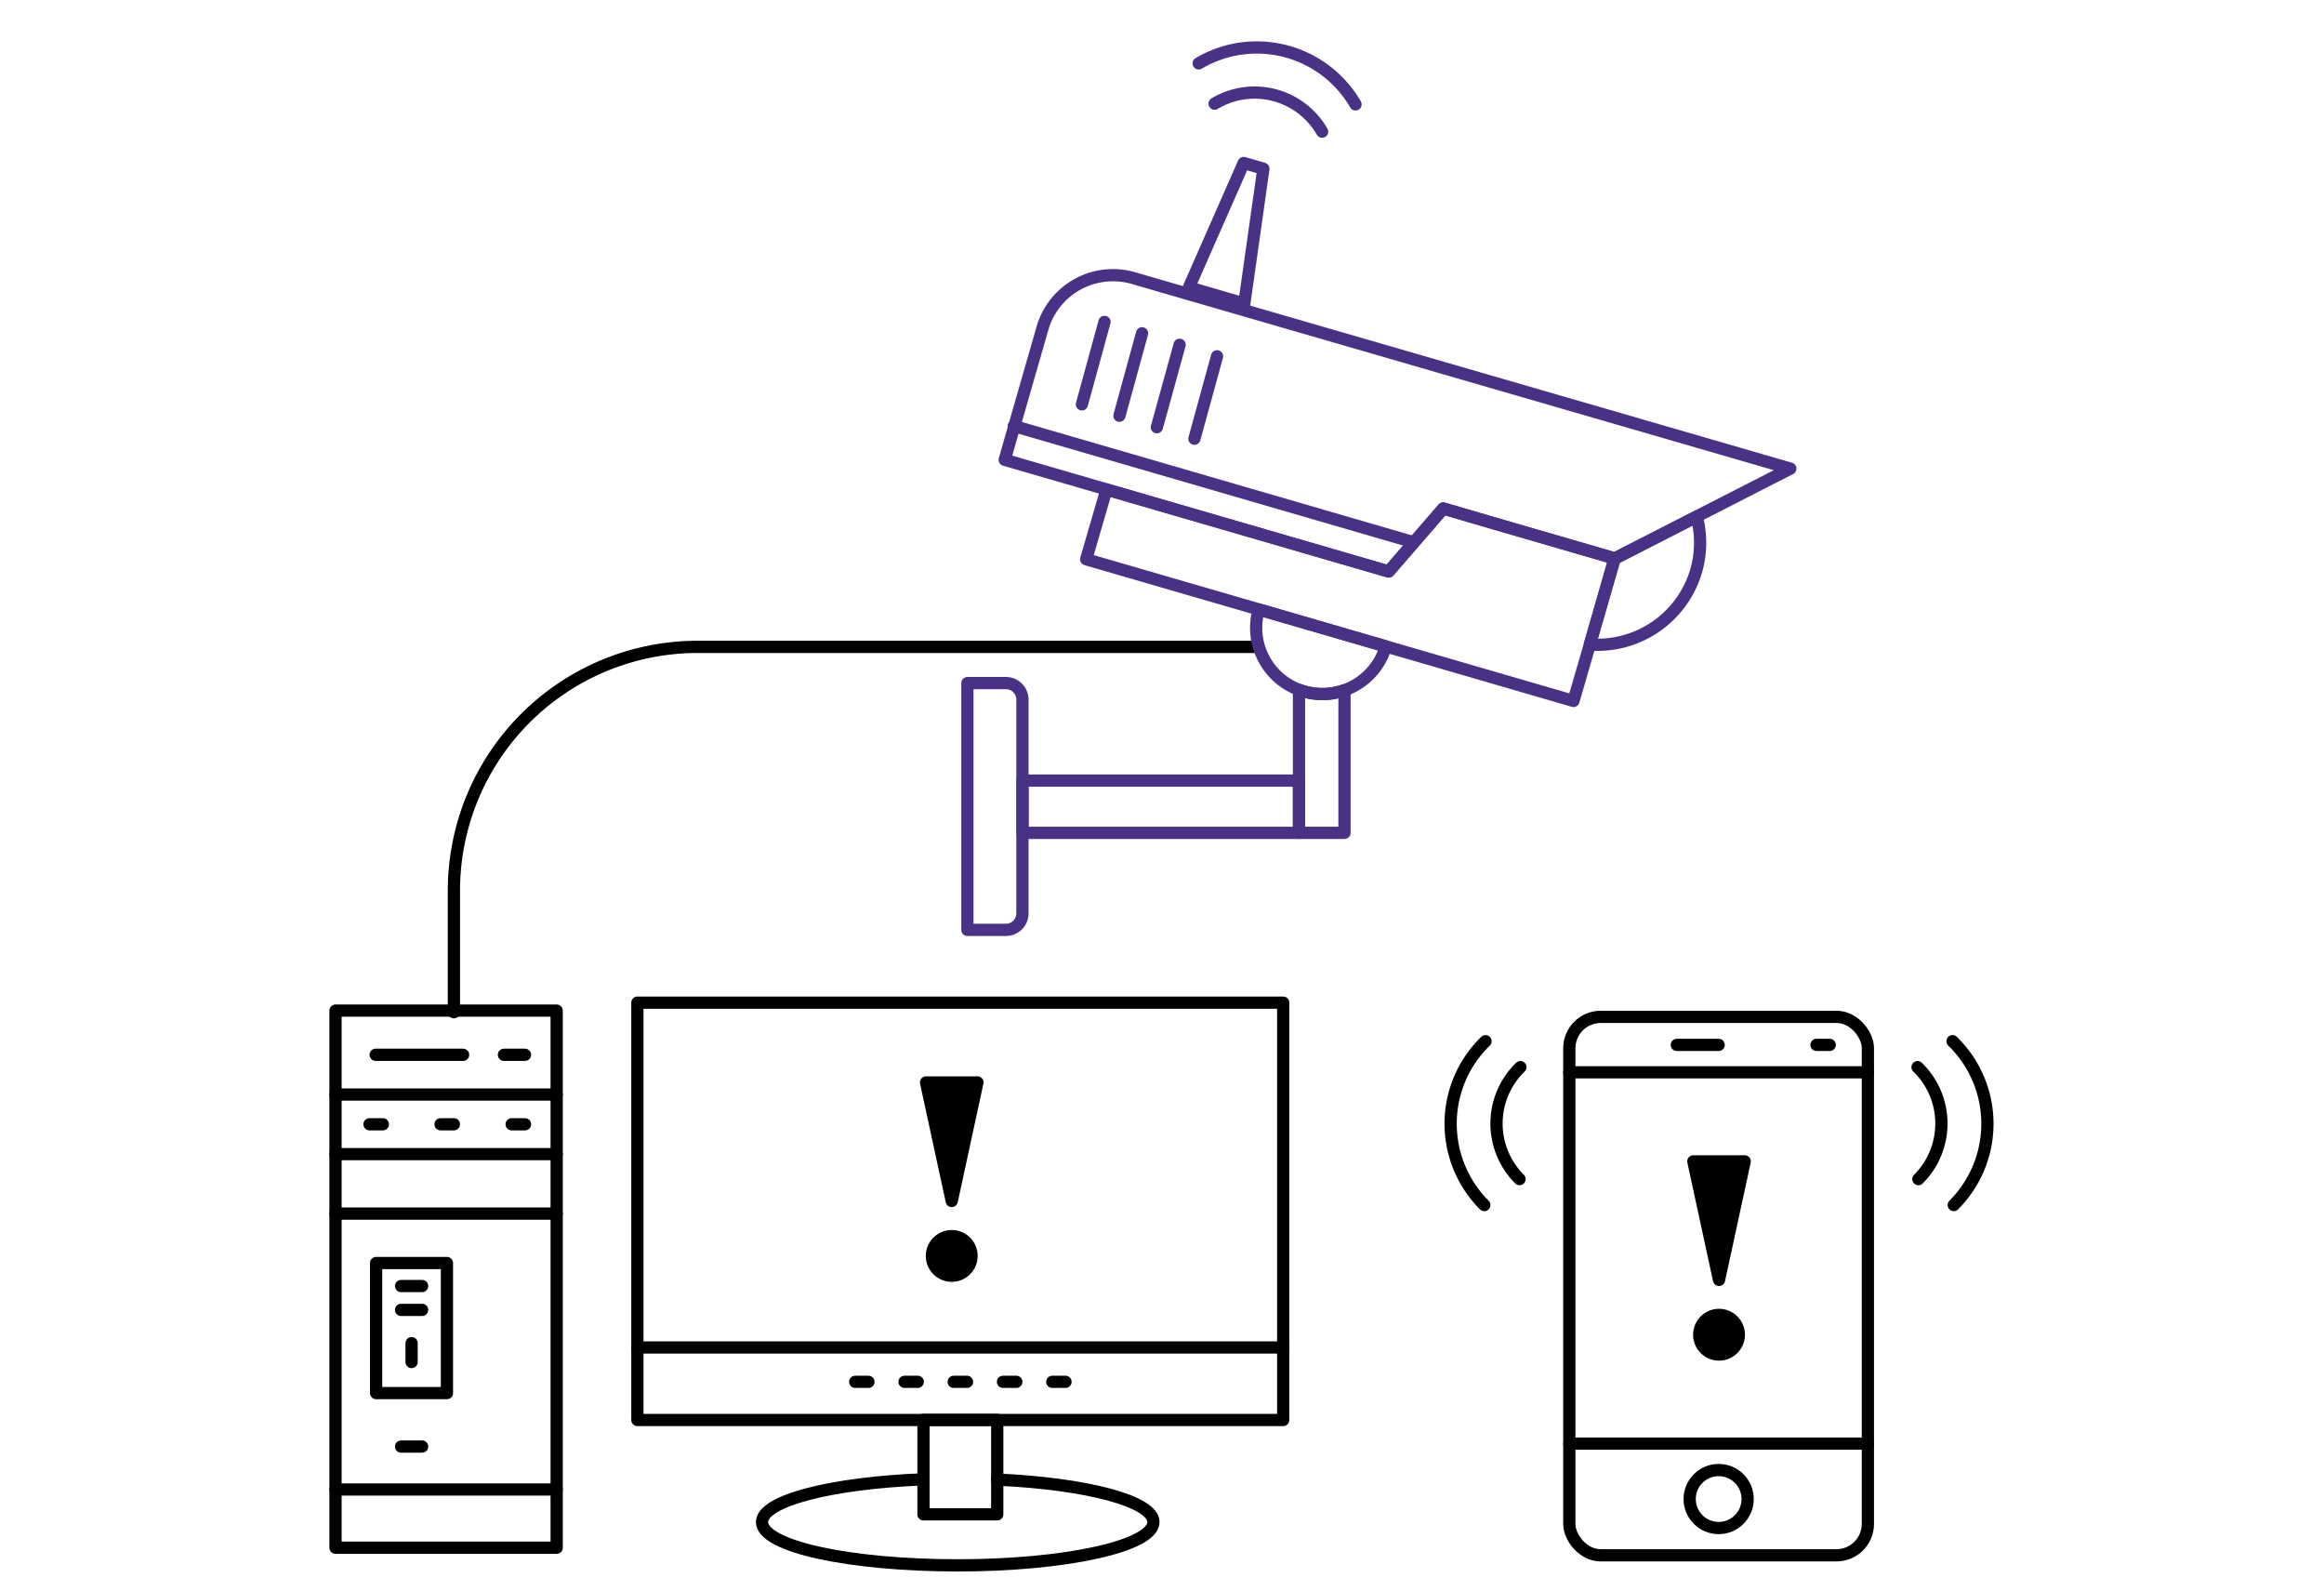 <svg id="Vrstva_1" data-name="Vrstva 1" xmlns="http://www.w3.org/2000/svg" viewBox="0 0 190 130"><defs><style>.cls-1,.cls-4{fill:none;}.cls-1,.cls-2,.cls-3{stroke:#000;}.cls-1,.cls-2,.cls-3,.cls-4{stroke-linecap:round;stroke-linejoin:round;}.cls-2{fill:#f8f5f1;}.cls-4{stroke:#493286;}</style></defs><title>kamerove</title><path class="cls-1" d="M102.69,52.87H57A19.93,19.93,0,0,0,37.11,72.8v9.93"/><rect class="cls-1" x="128.3" y="83.11" width="24.41" height="44.01" rx="2.57" ry="2.57"/><line class="cls-2" x1="128.3" y1="117.99" x2="152.71" y2="117.99"/><line class="cls-2" x1="128.3" y1="87.64" x2="152.71" y2="87.64"/><circle class="cls-1" cx="140.51" cy="122.52" r="2.37"/><line class="cls-2" x1="137.09" y1="85.4" x2="140.51" y2="85.4"/><line class="cls-2" x1="148.51" y1="85.4" x2="149.59" y2="85.4"/><path class="cls-1" d="M156.77,87.22a6.42,6.42,0,0,1,.07,9.15"/><path class="cls-1" d="M159.63,85.1a9.4,9.4,0,0,1,.1,13.39"/><path class="cls-1" d="M124.3,87.22a6.42,6.42,0,0,0-.07,9.15"/><path class="cls-1" d="M121.45,85.1a9.4,9.4,0,0,0-.1,13.39"/><circle class="cls-3" cx="140.54" cy="109.09" r="1.62"/><polygon class="cls-3" points="140.54 104.61 138.44 94.92 142.64 94.92 140.54 104.61"/><path class="cls-4" d="M108.09,10.76A6.37,6.37,0,0,0,99.3,8.47"/><path class="cls-4" d="M110.82,8.53A9.33,9.33,0,0,0,98,5.18"/><path class="cls-4" d="M79.09,55.83h3.15a1.35,1.35,0,0,1,1.35,1.35V74.7A1.35,1.35,0,0,1,82.25,76H79.09a0,0,0,0,1,0,0V55.83A0,0,0,0,1,79.09,55.83Z"/><rect class="cls-4" x="83.6" y="63.8" width="22.6" height="4.27"/><path class="cls-4" d="M109.92,56.41V68.07H106.2V56.38l.4.13A5.36,5.36,0,0,0,109.92,56.41Z"/><path class="cls-4" d="M113.3,52.83a5.41,5.41,0,0,1-6.7,3.68l-.4-.13a5.42,5.42,0,0,1-3.29-6.57Z"/><path class="cls-4" d="M138.68,46.63a8.42,8.42,0,0,1-8.7,6.05l2-7,6.74-3.45A8.38,8.38,0,0,1,138.68,46.63Z"/><polygon class="cls-4" points="132.02 45.64 129.98 52.68 128.64 57.29 113.3 52.83 102.91 49.81 88.8 45.71 90.46 40.01 113.53 46.71 117.99 41.56 122.31 42.82 132.02 45.64"/><path class="cls-4" d="M146.37,38.3l-7.61,3.89L132,45.64l-9.71-2.82L118,41.56l-4.46,5.15L90.46,40l-8.32-2.42.79-2.76,2.33-8.1a6,6,0,0,1,7.37-4Z"/><polygon class="cls-4" points="101.73 24.81 97.2 23.49 101.68 13.32 103.29 13.79 101.73 24.81"/><line class="cls-4" x1="90.3" y1="26.31" x2="88.45" y2="33.05"/><line class="cls-4" x1="93.37" y1="27.24" x2="91.52" y2="33.98"/><line class="cls-4" x1="96.44" y1="28.18" x2="94.58" y2="34.92"/><line class="cls-4" x1="99.5" y1="29.12" x2="97.65" y2="35.86"/><line class="cls-4" x1="82.93" y1="34.83" x2="82.88" y2="34.82"/><line class="cls-4" x1="115.44" y1="44.28" x2="82.93" y2="34.83"/><circle class="cls-3" cx="77.81" cy="102.65" r="1.62"/><polygon class="cls-3" points="77.81 98.16 75.71 88.47 79.91 88.47 77.81 98.16"/><rect class="cls-1" x="27.43" y="82.59" width="18.08" height="43.9" transform="translate(72.94 209.09) rotate(-180)"/><rect class="cls-1" x="75.5" y="116.06" width="6.03" height="7.72" transform="translate(157.03 239.83) rotate(-180)"/><rect class="cls-1" x="52.12" y="81.94" width="52.8" height="34.11" transform="translate(157.03 198) rotate(-180)"/><line class="cls-1" x1="37.86" y1="86.21" x2="30.71" y2="86.21"/><line class="cls-1" x1="45.51" y1="89.46" x2="27.43" y2="89.46"/><line class="cls-1" x1="27.43" y1="94.33" x2="45.51" y2="94.33"/><line class="cls-1" x1="45.51" y1="99.19" x2="27.43" y2="99.19"/><line class="cls-1" x1="45.51" y1="121.74" x2="27.43" y2="121.74"/><rect class="cls-1" x="30.76" y="103.23" width="5.79" height="10.63" transform="translate(67.3 217.09) rotate(-180)"/><line class="cls-1" x1="34.51" y1="105.11" x2="32.79" y2="105.11"/><line class="cls-1" x1="34.51" y1="107.06" x2="32.79" y2="107.06"/><line class="cls-1" x1="33.65" y1="109.78" x2="33.65" y2="111.32"/><line class="cls-1" x1="34.51" y1="118.23" x2="32.79" y2="118.23"/><line class="cls-1" x1="42.92" y1="86.21" x2="41.2" y2="86.21"/><line class="cls-1" x1="42.92" y1="91.89" x2="41.83" y2="91.89"/><line class="cls-1" x1="87.11" y1="112.94" x2="86.03" y2="112.94"/><line class="cls-1" x1="83.09" y1="112.94" x2="82" y2="112.94"/><line class="cls-1" x1="79.06" y1="112.94" x2="77.97" y2="112.94"/><line class="cls-1" x1="75.03" y1="112.94" x2="73.95" y2="112.94"/><line class="cls-1" x1="71" y1="112.94" x2="69.92" y2="112.94"/><line class="cls-1" x1="37.11" y1="91.89" x2="36.02" y2="91.89"/><line class="cls-1" x1="31.3" y1="91.89" x2="30.21" y2="91.89"/><line class="cls-1" x1="104.92" y1="110.13" x2="52.12" y2="110.13"/><path class="cls-1" d="M75.5,120.91c-7.5.29-13.2,1.74-13.2,3.49,0,2,7.17,3.54,16,3.54s16-1.58,16-3.54c0-1.71-5.49-3.14-12.78-3.47"/></svg>